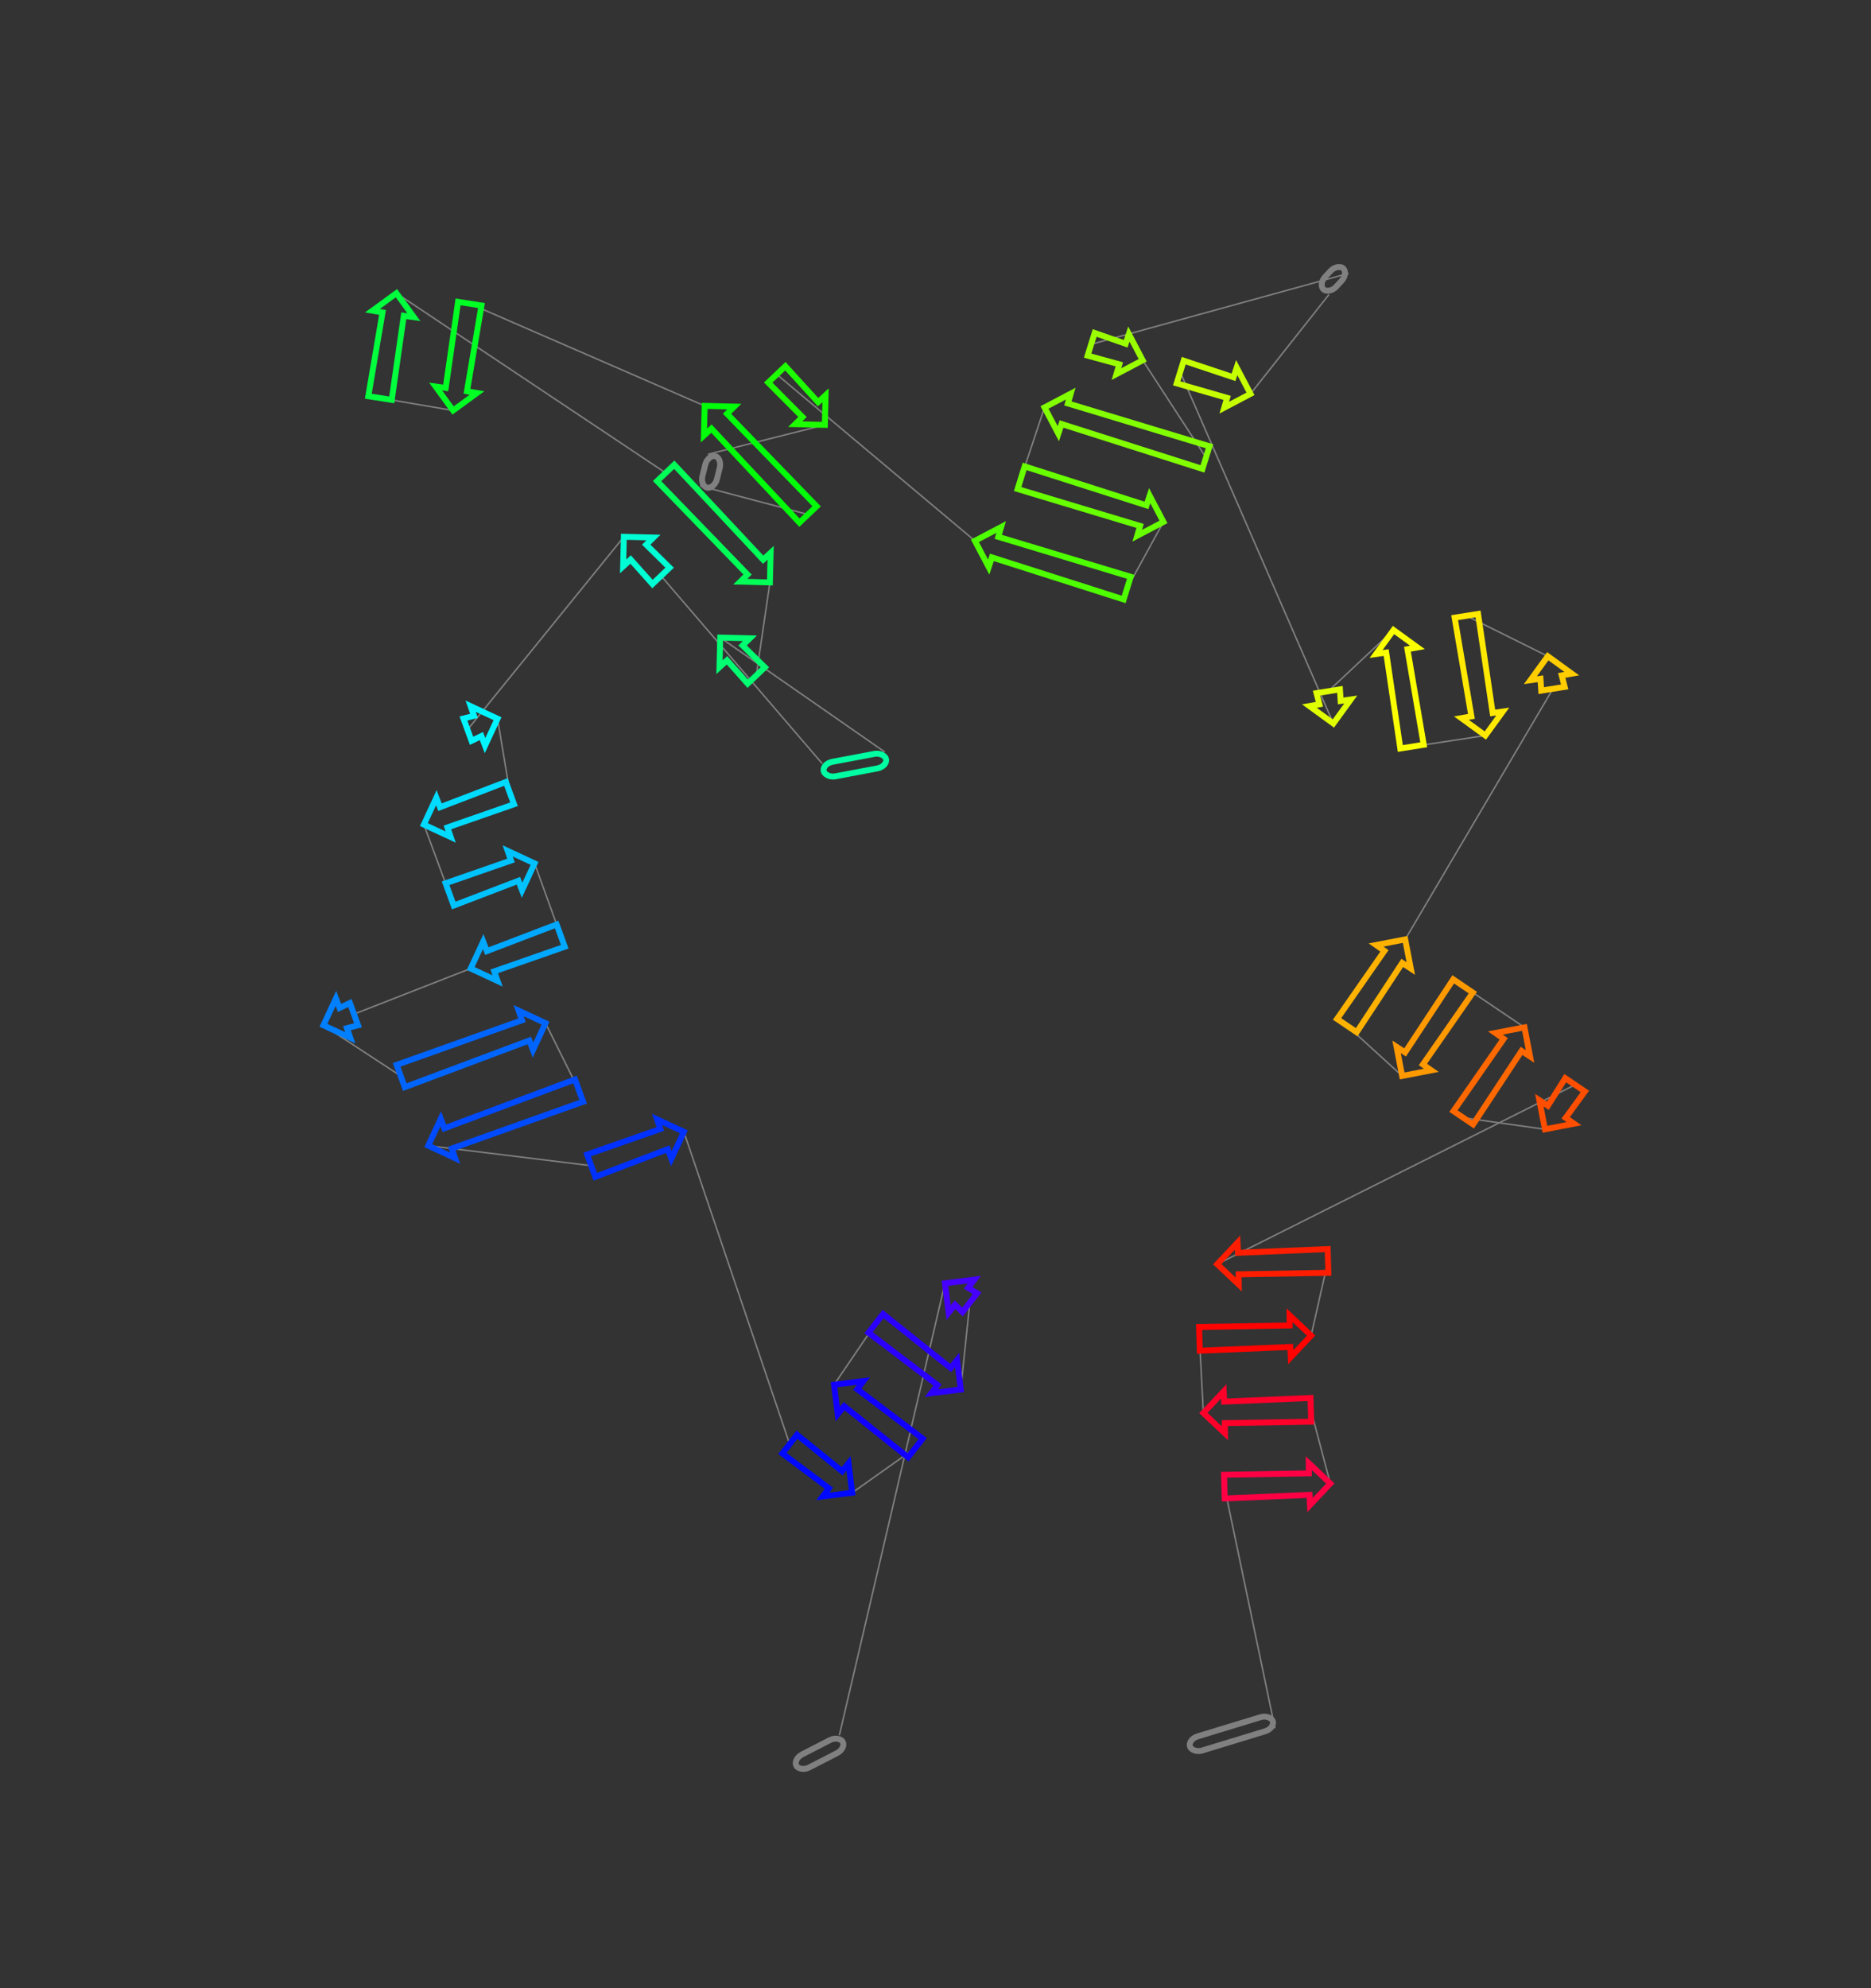 <?xml version="1.0" encoding="utf-8" ?>
<svg baseProfile="full" height="1341.735" version="1.1" width="1262.841" xmlns="http://www.w3.org/2000/svg" xmlns:ev="http://www.w3.org/2001/xml-events" xmlns:xlink="http://www.w3.org/1999/xlink"><rect width="100%" height="100%" fill="#333333" stroke="none"/><defs /><line style="stroke: grey; opacity: 2.0" x1="566.535" x2="637.798" y1="1171.078" y2="866.065" /><line style="stroke: grey; opacity: 2.0" x1="654.572" x2="648.476" y1="879.113" y2="937.731" /><line style="stroke: grey; opacity: 2.0" x1="591.117" x2="562.942" y1="893.114" y2="934.508" /><line style="stroke: grey; opacity: 2.0" x1="617.821" x2="575.191" y1="977.196" y2="1007.395" /><line style="stroke: grey; opacity: 2.0" x1="532.993" x2="461.583" y1="974.571" y2="763.852" /><line style="stroke: grey; opacity: 2.0" x1="399.029" x2="289.053" y1="786.693" y2="773.174" /><line style="stroke: grey; opacity: 2.0" x1="390.839" x2="368.19" y1="736.008" y2="690.485" /><line style="stroke: grey; opacity: 2.0" x1="270.465" x2="218.296" y1="726.168" y2="691.938" /><line style="stroke: grey; opacity: 2.0" x1="238.914" x2="317.701" y1="684.409" y2="653.601" /><line style="stroke: grey; opacity: 2.0" x1="378.445" x2="360.803" y1="631.421" y2="582.681" /><line style="stroke: grey; opacity: 2.0" x1="303.507" x2="286.082" y1="603.601" y2="556.481" /><line style="stroke: grey; opacity: 2.0" x1="344.202" x2="335.813" y1="535.259" y2="485.034" /><line style="stroke: grey; opacity: 2.0" x1="315.548" x2="421.077" y1="492.434" y2="362.266" /><line style="stroke: grey; opacity: 2.0" x1="446.18" x2="555.01" y1="388.64" y2="515.404" /><line style="stroke: grey; opacity: 2.0" x1="597.138" x2="486.115" y1="507.466" y2="430.285" /><line style="stroke: grey; opacity: 2.0" x1="510.455" x2="519.648" y1="455.857" y2="393.057" /><line style="stroke: grey; opacity: 2.0" x1="449.3" x2="267.563" y1="319.147" y2="197.888" /><line style="stroke: grey; opacity: 2.0" x1="256.501" x2="305.802" y1="268.623" y2="277.014" /><line style="stroke: grey; opacity: 2.0" x1="317.073" x2="475.615" y1="204.951" y2="273.918" /><line style="stroke: grey; opacity: 2.0" x1="545.379" x2="472.449" y1="347.214" y2="327.899" /><line style="stroke: grey; opacity: 2.0" x1="477.774" x2="556.719" y1="306.593" y2="286.739" /><line style="stroke: grey; opacity: 2.0" x1="524.288" x2="658.019" y1="252.665" y2="364.996" /><line style="stroke: grey; opacity: 2.0" x1="760.786" x2="785.284" y1="396.901" y2="352.223" /><line style="stroke: grey; opacity: 2.0" x1="689.222" x2="705.006" y1="322.4" y2="274.972" /><line style="stroke: grey; opacity: 2.0" x1="813.973" x2="771.248" y1="308.803" y2="243.156" /><line style="stroke: grey; opacity: 2.0" x1="736.468" x2="910.228" y1="232.358" y2="184.466" /><line style="stroke: grey; opacity: 2.0" x1="897.01" x2="844.031" y1="198.741" y2="265.8" /><line style="stroke: grey; opacity: 2.0" x1="796.584" x2="899.952" y1="251.069" y2="488.257" /><line style="stroke: grey; opacity: 2.0" x1="896.499" x2="940.555" y1="466.509" y2="425.189" /><line style="stroke: grey; opacity: 2.0" x1="953.047" x2="1002.546" y1="503.879" y2="496.39" /><line style="stroke: grey; opacity: 2.0" x1="989.718" x2="1044.692" y1="415.587" y2="442.876" /><line style="stroke: grey; opacity: 2.0" x1="1048.177" x2="948.445" y1="464.831" y2="633.98" /><line style="stroke: grey; opacity: 2.0" x1="909.08" x2="946.397" y1="692.132" y2="726.117" /><line style="stroke: grey; opacity: 2.0" x1="987.49" x2="1028.947" y1="665.412" y2="693.347" /><line style="stroke: grey; opacity: 2.0" x1="987.662" x2="1042.776" y1="754.335" y2="762.12" /><line style="stroke: grey; opacity: 2.0" x1="1063.095" x2="821.555" y1="732.104" y2="853.166" /><line style="stroke: grey; opacity: 2.0" x1="896.351" x2="884.935" y1="850.967" y2="901.345" /><line style="stroke: grey; opacity: 2.0" x1="809.577" x2="812.221" y1="903.56" y2="953.582" /><line style="stroke: grey; opacity: 2.0" x1="884.761" x2="897.897" y1="951.449" y2="1001.167" /><line style="stroke: grey; opacity: 2.0" x1="826.409" x2="860.547" y1="1003.269" y2="1166.377" /><rect height="10" rx="7" ry="45" style="stroke: grey; stroke-width:4; stroke-linecap:round; fill-opacity:0; opacity:2.0" transform="rotate(-207.211 571.108 1179.972)" width="35.229" x="571.108" y="1179.972" /><polygon points="653.511,869.085 659.484,872.799 649.66,885.428 644.591,880.552 640.278,885.911 637.798,866.065 657.644,863.586" style="stroke: #4500ff; stroke-width:4; stroke-linecap:round; fill-opacity:0; opacity:2.0" /><polygon points="632.763,934.712 586.205,899.429 596.029,886.799 641.683,923.245 645.996,917.885 648.476,937.731 628.63,940.211" style="stroke: #2b00ff; stroke-width:4; stroke-linecap:round; fill-opacity:0; opacity:2.0" /><polygon points="578.655,937.528 622.733,970.882 612.909,983.511 569.735,948.995 565.422,954.354 562.942,934.508 582.788,932.029" style="stroke: #1100ff; stroke-width:4; stroke-linecap:round; fill-opacity:0; opacity:2.0" /><polygon points="559.479,1004.375 528.081,980.885 537.905,968.256 568.398,992.908 572.712,987.549 575.191,1007.395 555.346,1009.874" style="stroke: #0009ff; stroke-width:4; stroke-linecap:round; fill-opacity:0; opacity:2.0" /><polygon points="450.683,775.565 401.773,794.207 396.285,779.178 445.7,761.918 443.448,755.418 461.583,763.852 453.149,781.987" style="stroke: #0031ff; stroke-width:4; stroke-linecap:round; fill-opacity:0; opacity:2.0" /><polygon points="299.953,761.461 388.095,728.494 393.583,743.523 304.936,775.108 307.188,781.608 289.053,773.174 297.486,755.039" style="stroke: #004bff; stroke-width:4; stroke-linecap:round; fill-opacity:0; opacity:2.0" /><polygon points="357.29,702.198 273.209,733.683 267.721,718.654 352.307,688.552 350.055,682.052 368.19,690.485 359.756,708.62" style="stroke: #0065ff; stroke-width:4; stroke-linecap:round; fill-opacity:0; opacity:2.0" /><polygon points="229.196,680.225 236.17,676.894 241.658,691.924 234.178,693.871 236.43,700.371 218.296,691.938 226.729,673.803" style="stroke: #007fff; stroke-width:4; stroke-linecap:round; fill-opacity:0; opacity:2.0" /><polygon points="328.601,641.888 375.701,623.906 381.189,638.935 333.583,655.534 335.835,662.034 317.701,653.601 326.134,635.466" style="stroke: #00a8ff; stroke-width:4; stroke-linecap:round; fill-opacity:0; opacity:2.0" /><polygon points="349.903,594.393 306.251,611.116 300.763,596.087 344.92,580.747 342.668,574.247 360.803,582.681 352.369,600.815" style="stroke: #00c2ff; stroke-width:4; stroke-linecap:round; fill-opacity:0; opacity:2.0" /><polygon points="296.982,544.768 341.459,527.745 346.946,542.774 301.965,558.415 304.217,564.915 286.082,556.481 294.516,538.347" style="stroke: #00dbff; stroke-width:4; stroke-linecap:round; fill-opacity:0; opacity:2.0" /><polygon points="324.914,496.747 318.292,499.949 312.804,484.92 319.931,483.101 317.679,476.601 335.813,485.034 327.38,503.169" style="stroke: #00f6ff; stroke-width:4; stroke-linecap:round; fill-opacity:0; opacity:2.0" /><polygon points="436.167,367.584 451.974,383.124 440.385,394.155 425.644,377.6 420.583,382.26 421.077,362.266 441.071,362.76" style="stroke: #00ffd4; stroke-width:4; stroke-linecap:round; fill-opacity:0; opacity:2.0" /><rect height="10" rx="7" ry="45" style="stroke: #00ffa2; stroke-width:4; stroke-linecap:round; fill-opacity:0; opacity:2.0" transform="rotate(-190.67 598.99 517.294)" width="42.87" x="598.99" y="517.294" /><polygon points="501.205,435.603 516.25,450.342 504.66,461.373 490.682,445.619 485.621,450.278 486.115,430.285 506.109,430.778" style="stroke: #00ff71; stroke-width:4; stroke-linecap:round; fill-opacity:0; opacity:2.0" /><polygon points="504.557,387.738 443.505,324.662 455.095,313.631 515.081,377.722 520.141,373.063 519.648,393.057 499.654,392.563" style="stroke: #00ff57; stroke-width:4; stroke-linecap:round; fill-opacity:0; opacity:2.0" /><polygon points="272.537,213.095 264.405,269.859 248.597,267.387 258.184,210.85 251.406,209.675 267.563,197.888 279.35,214.045" style="stroke: #00ff3d; stroke-width:4; stroke-linecap:round; fill-opacity:0; opacity:2.0" /><polygon points="300.829,261.806 309.169,203.714 324.976,206.187 315.182,264.051 321.96,265.226 305.802,277.014 294.015,260.856" style="stroke: #00ff23; stroke-width:4; stroke-linecap:round; fill-opacity:0; opacity:2.0" /><polygon points="490.706,279.237 551.174,341.699 539.584,352.73 480.183,289.252 475.122,293.912 475.615,273.918 495.609,274.412" style="stroke: #00ff09; stroke-width:4; stroke-linecap:round; fill-opacity:0; opacity:2.0" /><rect height="10" rx="7" ry="45" style="stroke: grey; stroke-width:4; stroke-linecap:round; fill-opacity:0; opacity:2.0" transform="rotate(-255.967 487.476 309.018)" width="21.961" x="487.476" y="309.018" /><polygon points="541.629,281.421 518.493,258.181 530.083,247.15 552.152,271.405 557.213,266.745 556.719,286.739 536.725,286.245" style="stroke: #1dff00; stroke-width:4; stroke-linecap:round; fill-opacity:0; opacity:2.0" /><polygon points="673.787,362.285 763.158,389.261 758.414,404.541 669.48,376.16 667.332,382.695 658.019,364.996 675.718,355.683" style="stroke: #4eff00; stroke-width:4; stroke-linecap:round; fill-opacity:0; opacity:2.0" /><polygon points="769.515,354.933 686.85,330.04 691.594,314.759 773.822,341.059 775.971,334.524 785.284,352.223 767.584,361.536" style="stroke: #68ff00; stroke-width:4; stroke-linecap:round; fill-opacity:0; opacity:2.0" /><polygon points="720.775,272.262 816.345,301.162 811.601,316.443 716.468,286.136 714.319,292.672 705.006,274.972 722.706,265.659" style="stroke: #82ff00; stroke-width:4; stroke-linecap:round; fill-opacity:0; opacity:2.0" /><polygon points="755.479,245.866 734.096,239.999 738.84,224.718 759.786,231.992 761.935,225.457 771.248,243.156 753.548,252.469" style="stroke: #9aff00; stroke-width:4; stroke-linecap:round; fill-opacity:0; opacity:2.0" /><rect height="10" rx="7" ry="45" style="stroke: grey; stroke-width:4; stroke-linecap:round; fill-opacity:0; opacity:2.0" transform="rotate(-47.202 889.673 191.947)" width="19.455" x="889.673" y="191.947" /><polygon points="828.262,268.51 794.212,258.709 798.956,243.428 832.57,254.635 834.718,248.1 844.031,265.8 826.332,275.112" style="stroke: #c6ff00; stroke-width:4; stroke-linecap:round; fill-opacity:0; opacity:2.0" /><polygon points="890.543,475.316 888.598,467.763 904.4,465.254 904.891,473.038 911.702,472.072 899.952,488.257 883.767,476.507" style="stroke: #e0ff00; stroke-width:4; stroke-linecap:round; fill-opacity:0; opacity:2.0" /><polygon points="949.964,438.13 960.948,502.625 945.146,505.134 935.616,440.408 928.805,441.374 940.555,425.189 956.739,436.939" style="stroke: #faff00; stroke-width:4; stroke-linecap:round; fill-opacity:0; opacity:2.0" /><polygon points="993.137,483.45 981.817,416.841 997.619,414.332 1007.485,481.172 1014.296,480.206 1002.546,496.39 986.361,484.641" style="stroke: #ffe900; stroke-width:4; stroke-linecap:round; fill-opacity:0; opacity:2.0" /><polygon points="1054.101,455.817 1056.078,463.576 1040.276,466.085 1039.753,458.095 1032.942,459.061 1044.692,442.876 1060.876,454.626" style="stroke: #ffcd00; stroke-width:4; stroke-linecap:round; fill-opacity:0; opacity:2.0" /><polygon points="946.469,649.858 915.705,696.617 902.455,687.648 934.438,641.714 928.806,637.764 948.445,633.98 952.229,653.619" style="stroke: #ffb300; stroke-width:4; stroke-linecap:round; fill-opacity:0; opacity:2.0" /><polygon points="948.373,710.239 980.865,660.928 994.114,669.897 960.404,718.383 966.036,722.333 946.397,726.117 942.614,706.478" style="stroke: #ff9900; stroke-width:4; stroke-linecap:round; fill-opacity:0; opacity:2.0" /><polygon points="1026.971,709.224 994.287,758.82 981.037,749.851 1014.94,701.08 1009.308,697.13 1028.947,693.347 1032.73,712.986" style="stroke: #ff6800; stroke-width:4; stroke-linecap:round; fill-opacity:0; opacity:2.0" /><polygon points="1044.752,746.243 1056.47,727.619 1069.72,736.589 1056.783,754.387 1062.415,758.337 1042.776,762.12 1038.992,742.482" style="stroke: #ff4e00; stroke-width:4; stroke-linecap:round; fill-opacity:0; opacity:2.0" /><polygon points="835.592,845.486 896.115,842.97 896.586,858.963 836.019,860.007 836.107,866.886 821.555,853.166 835.276,838.614" style="stroke: #ff1d00; stroke-width:4; stroke-linecap:round; fill-opacity:0; opacity:2.0" /><polygon points="870.898,909.025 809.812,911.557 809.342,895.564 870.471,894.503 870.383,887.624 884.935,901.345 871.214,915.896" style="stroke: #ff0300; stroke-width:4; stroke-linecap:round; fill-opacity:0; opacity:2.0" /><polygon points="826.258,945.902 884.526,943.453 884.996,959.446 826.685,960.424 826.773,967.302 812.221,953.582 825.942,939.03" style="stroke: #ff002a; stroke-width:4; stroke-linecap:round; fill-opacity:0; opacity:2.0" /><polygon points="883.861,1008.847 826.644,1011.266 826.174,995.273 883.434,994.326 883.346,987.447 897.897,1001.167 884.177,1015.719" style="stroke: #ff0044; stroke-width:4; stroke-linecap:round; fill-opacity:0; opacity:2.0" /><rect height="10" rx="7" ry="45" style="stroke: grey; stroke-width:4; stroke-linecap:round; fill-opacity:0; opacity:2.0" transform="rotate(-16.957 801.701 1173.865)" width="58.472" x="801.701" y="1173.865" /></svg>